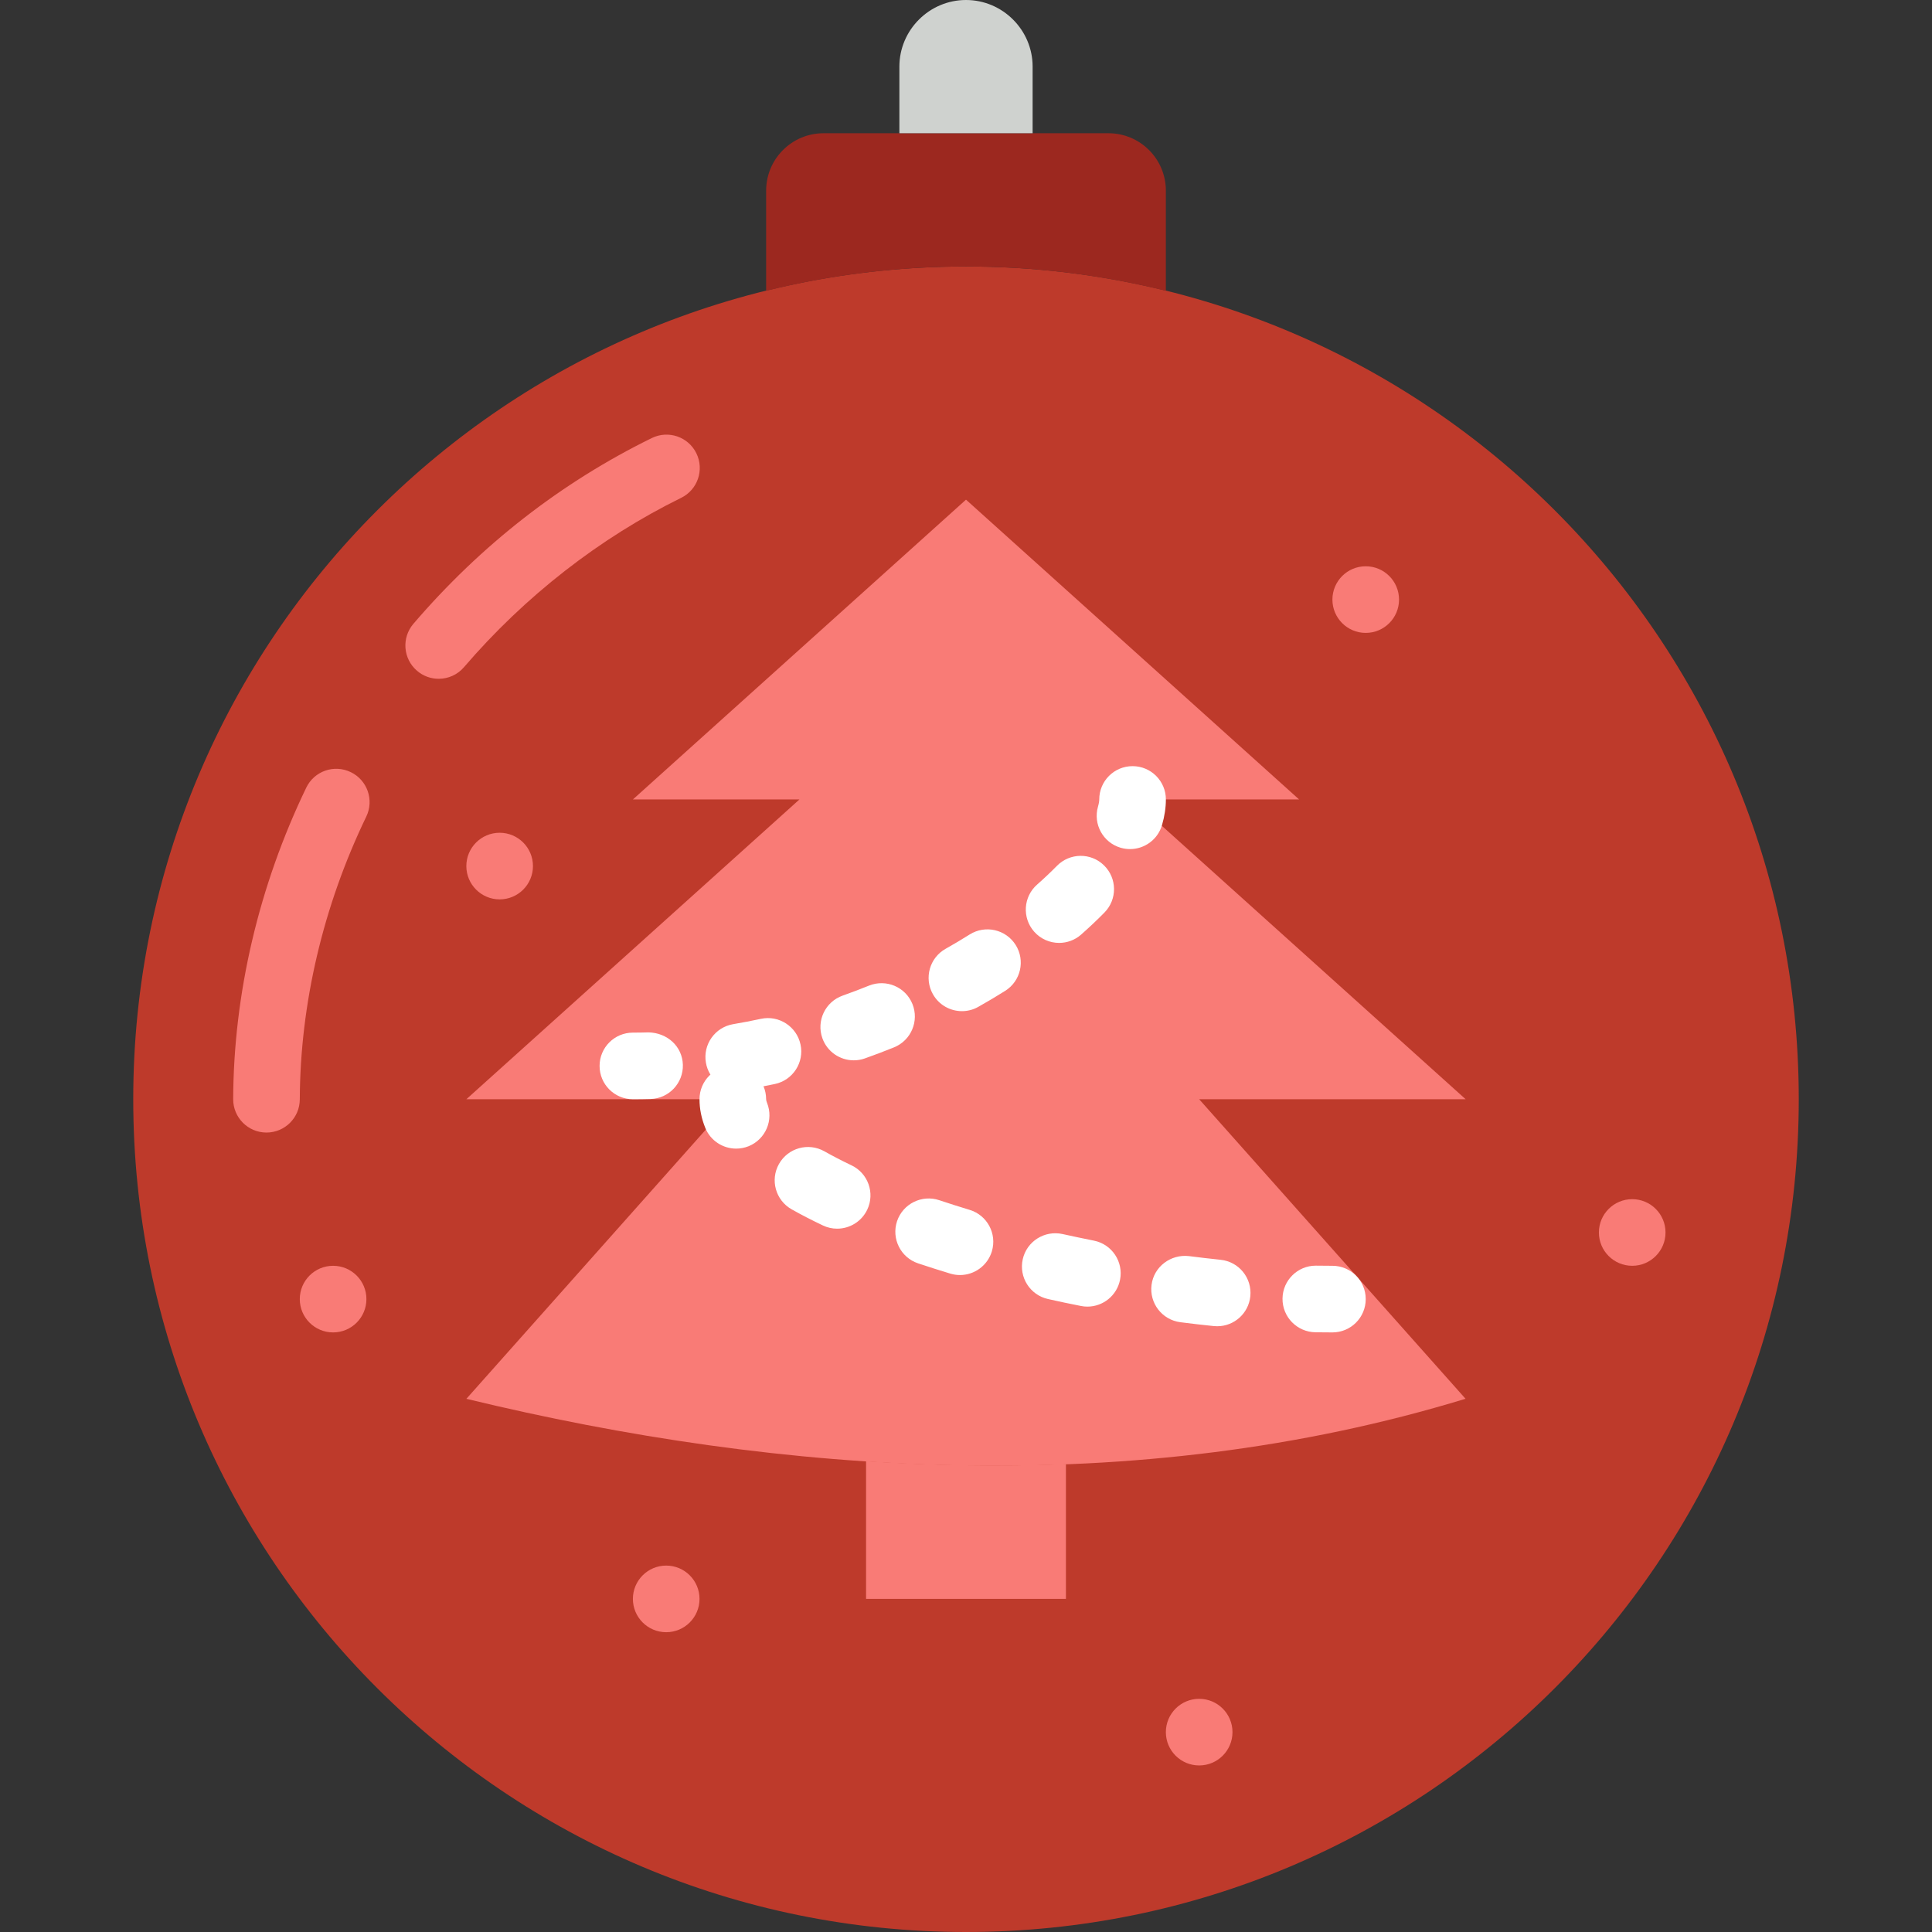 <?xml version="1.0" encoding="iso-8859-1"?>
<!-- Uploaded to: SVG Repo, www.svgrepo.com, Generator: SVG Repo Mixer Tools -->
<svg height="800px" width="800px" version="1.1" id="Layer_1" xmlns="http://www.w3.org/2000/svg" xmlns:xlink="http://www.w3.org/1999/xlink" 
	 viewBox="0 0 512 512" xml:space="preserve">
<rect x="0" y="0" width="512" height="512" fill="#333333" stroke="none"/>
<g>
	<path style="fill:#BE3A2B;" d="M476.69,291.31C476.69,413.193,377.882,512,256,512S35.31,413.193,35.31,291.31
		S134.118,70.621,256,70.621S476.69,169.428,476.69,291.31"/>
	<g>
		<path style="fill:#F97B76;" d="M116.254,179.888c-2.03,0-4.078-0.697-5.738-2.127c-3.708-3.178-4.131-8.739-0.962-12.447
			c17.894-20.868,39.142-37.429,63.17-49.223c4.396-2.154,9.675-0.344,11.82,4.034c2.145,4.378,0.344,9.666-4.034,11.811
			c-21.557,10.593-41.454,26.103-57.547,44.871C121.215,178.846,118.743,179.888,116.254,179.888"/>
		<path style="fill:#F97B76;" d="M70.621,300.138h-0.035c-4.873-0.018-8.81-3.99-8.792-8.863
			c0.115-27.966,6.815-56.505,19.368-82.538c2.127-4.405,7.389-6.241,11.794-4.114c4.387,2.11,6.232,7.398,4.114,11.785
			c-11.423,23.667-17.514,49.585-17.62,74.937C79.431,296.21,75.476,300.138,70.621,300.138"/>
	</g>
	<path style="fill:#9C281F;" d="M256,70.621c18.264,0,35.99,2.26,52.966,6.444V50.529c0-8.404-6.815-15.219-15.219-15.219h-75.493
		c-8.404,0-15.219,6.815-15.219,15.219v26.536C220.01,72.881,237.736,70.621,256,70.621"/>
	<path style="fill:#CFD2CF;" d="M256,0c-9.71,0-17.655,7.945-17.655,17.655V35.31h35.31V17.655C273.655,7.945,265.71,0,256,0"/>
	<path style="fill:#F97B76;" d="M167.724,211.862h44.138l-88.276,79.448h70.621l-70.621,79.404v-0.018
		c83.491,20.224,176.922,26.836,264.828-0.018v0.044l-70.621-79.413h70.621l-88.276-79.448h44.138L256,132.414L167.724,211.862z"/>
	<g>
		<path style="fill:#FFFFFF;" d="M195.086,304.396c-3.496,0-6.806-2.083-8.192-5.526c-1.006-2.489-1.518-5.032-1.518-7.556
			c0-4.882,3.955-8.828,8.828-8.828c4.882,0,8.828,3.946,8.828,8.828c0,0.247,0.088,0.574,0.238,0.953
			c1.818,4.52-0.362,9.666-4.882,11.494C197.302,304.193,196.19,304.396,195.086,304.396"/>
		<path style="fill:#FFFFFF;" d="M221.849,325.612c-1.271,0-2.56-0.274-3.778-0.856c-2.94-1.395-5.703-2.825-8.28-4.273
			c-4.246-2.401-5.747-7.777-3.354-12.023c2.401-4.255,7.786-5.747,12.032-3.354c2.225,1.254,4.626,2.498,7.168,3.708
			c4.405,2.092,6.285,7.353,4.193,11.758C228.319,323.749,225.15,325.612,221.849,325.612 M254.405,337.9
			c-0.847,0-1.704-0.124-2.56-0.38c-2.913-0.883-5.764-1.792-8.545-2.719c-4.626-1.554-7.115-6.55-5.57-11.185
			c1.562-4.617,6.577-7.089,11.176-5.553c2.622,0.874,5.305,1.73,8.042,2.56c4.67,1.404,7.309,6.321,5.906,10.999
			C261.696,335.437,258.192,337.9,254.405,337.9 M288.17,346.268c-0.565,0-1.148-0.053-1.73-0.177
			c-2.931-0.574-5.835-1.183-8.713-1.836c-4.758-1.059-7.751-5.782-6.691-10.531c1.059-4.758,5.791-7.733,10.54-6.691
			c2.745,0.609,5.526,1.192,8.316,1.748c4.776,0.953,7.883,5.597,6.93,10.381C295.983,343.364,292.293,346.268,288.17,346.268
			 M322.58,351.468c-0.3,0-0.6-0.018-0.909-0.044c-2.948-0.3-5.906-0.644-8.872-1.024c-4.838-0.627-8.254-5.058-7.627-9.896
			c0.618-4.829,5.076-8.157,9.878-7.627c2.807,0.362,5.614,0.689,8.413,0.98c4.855,0.494,8.377,4.82,7.883,9.675
			C330.887,348.078,327.047,351.468,322.58,351.468"/>
		<path style="fill:#FFFFFF;" d="M353.103,353.103l-4.484-0.035c-4.882-0.062-8.792-4.052-8.739-8.933
			c0.053-4.829,3.99-8.722,8.81-8.722h0.106l4.308,0.035c4.873,0,8.828,3.946,8.828,8.828
			C361.931,349.158,357.976,353.103,353.103,353.103"/>
		<path style="fill:#FFFFFF;" d="M299.47,225.017c-0.812,0-1.642-0.115-2.454-0.344c-4.687-1.359-7.389-6.25-6.029-10.937
			c0.265-0.927,0.327-1.527,0.327-1.871c0-4.882,3.946-8.828,8.828-8.828c4.873,0,8.828,3.946,8.828,8.828
			c0,2.163-0.344,4.44-1.024,6.78C306.823,222.51,303.301,225.017,299.47,225.017"/>
		<path style="fill:#FFFFFF;" d="M280.681,249.879c-2.445,0-4.882-1.006-6.63-2.993c-3.222-3.663-2.869-9.242,0.794-12.465
			c1.88-1.651,3.637-3.319,5.252-4.961c3.416-3.478,9.004-3.549,12.482-0.124c3.487,3.416,3.54,8.995,0.124,12.482
			c-1.907,1.942-3.972,3.893-6.197,5.862C284.83,249.155,282.747,249.879,280.681,249.879 M254.931,267.967
			c-3.09,0-6.091-1.624-7.706-4.502c-2.392-4.246-0.883-9.64,3.372-12.023c2.198-1.236,4.334-2.507,6.391-3.805
			c4.14-2.586,9.578-1.333,12.173,2.781c2.595,4.122,1.351,9.578-2.772,12.164c-2.304,1.457-4.687,2.869-7.15,4.255
			C257.879,267.605,256.396,267.967,254.931,267.967 M226.25,280.996c-3.628,0-7.036-2.251-8.316-5.87
			c-1.633-4.59,0.768-9.64,5.367-11.273c2.375-0.847,4.714-1.73,7-2.657c4.555-1.818,9.675,0.362,11.502,4.873
			c1.827,4.52-0.362,9.666-4.882,11.493c-2.525,1.024-5.102,1.995-7.724,2.931C228.228,280.837,227.23,280.996,226.25,280.996
			 M195.76,288.95c-4.22,0-7.954-3.037-8.686-7.336c-0.83-4.802,2.392-9.366,7.203-10.196c2.489-0.424,4.961-0.892,7.398-1.421
			c4.749-1.015,9.454,2.039,10.47,6.806c1.024,4.767-2.022,9.454-6.797,10.469c-2.657,0.565-5.358,1.077-8.077,1.545
			C196.766,288.906,196.263,288.95,195.76,288.95"/>
		<path style="fill:#FFFFFF;" d="M167.724,291.31c-4.873,0-8.828-3.946-8.828-8.828s3.955-8.828,8.828-8.828
			c1.395,0,2.781-0.018,4.158-0.062c4.961,0.115,8.942,3.708,9.084,8.572c0.141,4.873-3.69,8.942-8.563,9.084
			C170.849,291.293,169.287,291.31,167.724,291.31"/>
	</g>
	<g>
		<path style="fill:#F97B76;" d="M370.759,158.897c0,4.873-3.955,8.828-8.828,8.828s-8.828-3.955-8.828-8.828
			c0-4.873,3.955-8.828,8.828-8.828S370.759,154.024,370.759,158.897"/>
		<path style="fill:#F97B76;" d="M441.379,326.621c0,4.873-3.955,8.828-8.828,8.828s-8.828-3.955-8.828-8.828
			c0-4.873,3.955-8.828,8.828-8.828S441.379,321.748,441.379,326.621"/>
		<path style="fill:#F97B76;" d="M326.621,459.034c0,4.873-3.955,8.828-8.828,8.828c-4.873,0-8.828-3.955-8.828-8.828
			s3.955-8.828,8.828-8.828C322.666,450.207,326.621,454.162,326.621,459.034"/>
		<path style="fill:#F97B76;" d="M97.103,344.276c0,4.873-3.955,8.828-8.828,8.828c-4.873,0-8.828-3.955-8.828-8.828
			c0-4.873,3.955-8.828,8.828-8.828C93.149,335.448,97.103,339.403,97.103,344.276"/>
		<path style="fill:#F97B76;" d="M141.241,229.517c0,4.873-3.955,8.828-8.828,8.828c-4.873,0-8.828-3.955-8.828-8.828
			s3.955-8.828,8.828-8.828C137.287,220.69,141.241,224.644,141.241,229.517"/>
		<path style="fill:#F97B76;" d="M185.379,423.724c0,4.873-3.955,8.828-8.828,8.828c-4.873,0-8.828-3.955-8.828-8.828
			c0-4.873,3.955-8.828,8.828-8.828C181.425,414.897,185.379,418.851,185.379,423.724"/>
		<path style="fill:#F97B76;" d="M229.517,387.231v36.493h52.966v-35.725C264.766,388.687,247.075,388.378,229.517,387.231"/>
	</g>
</g>
</svg>